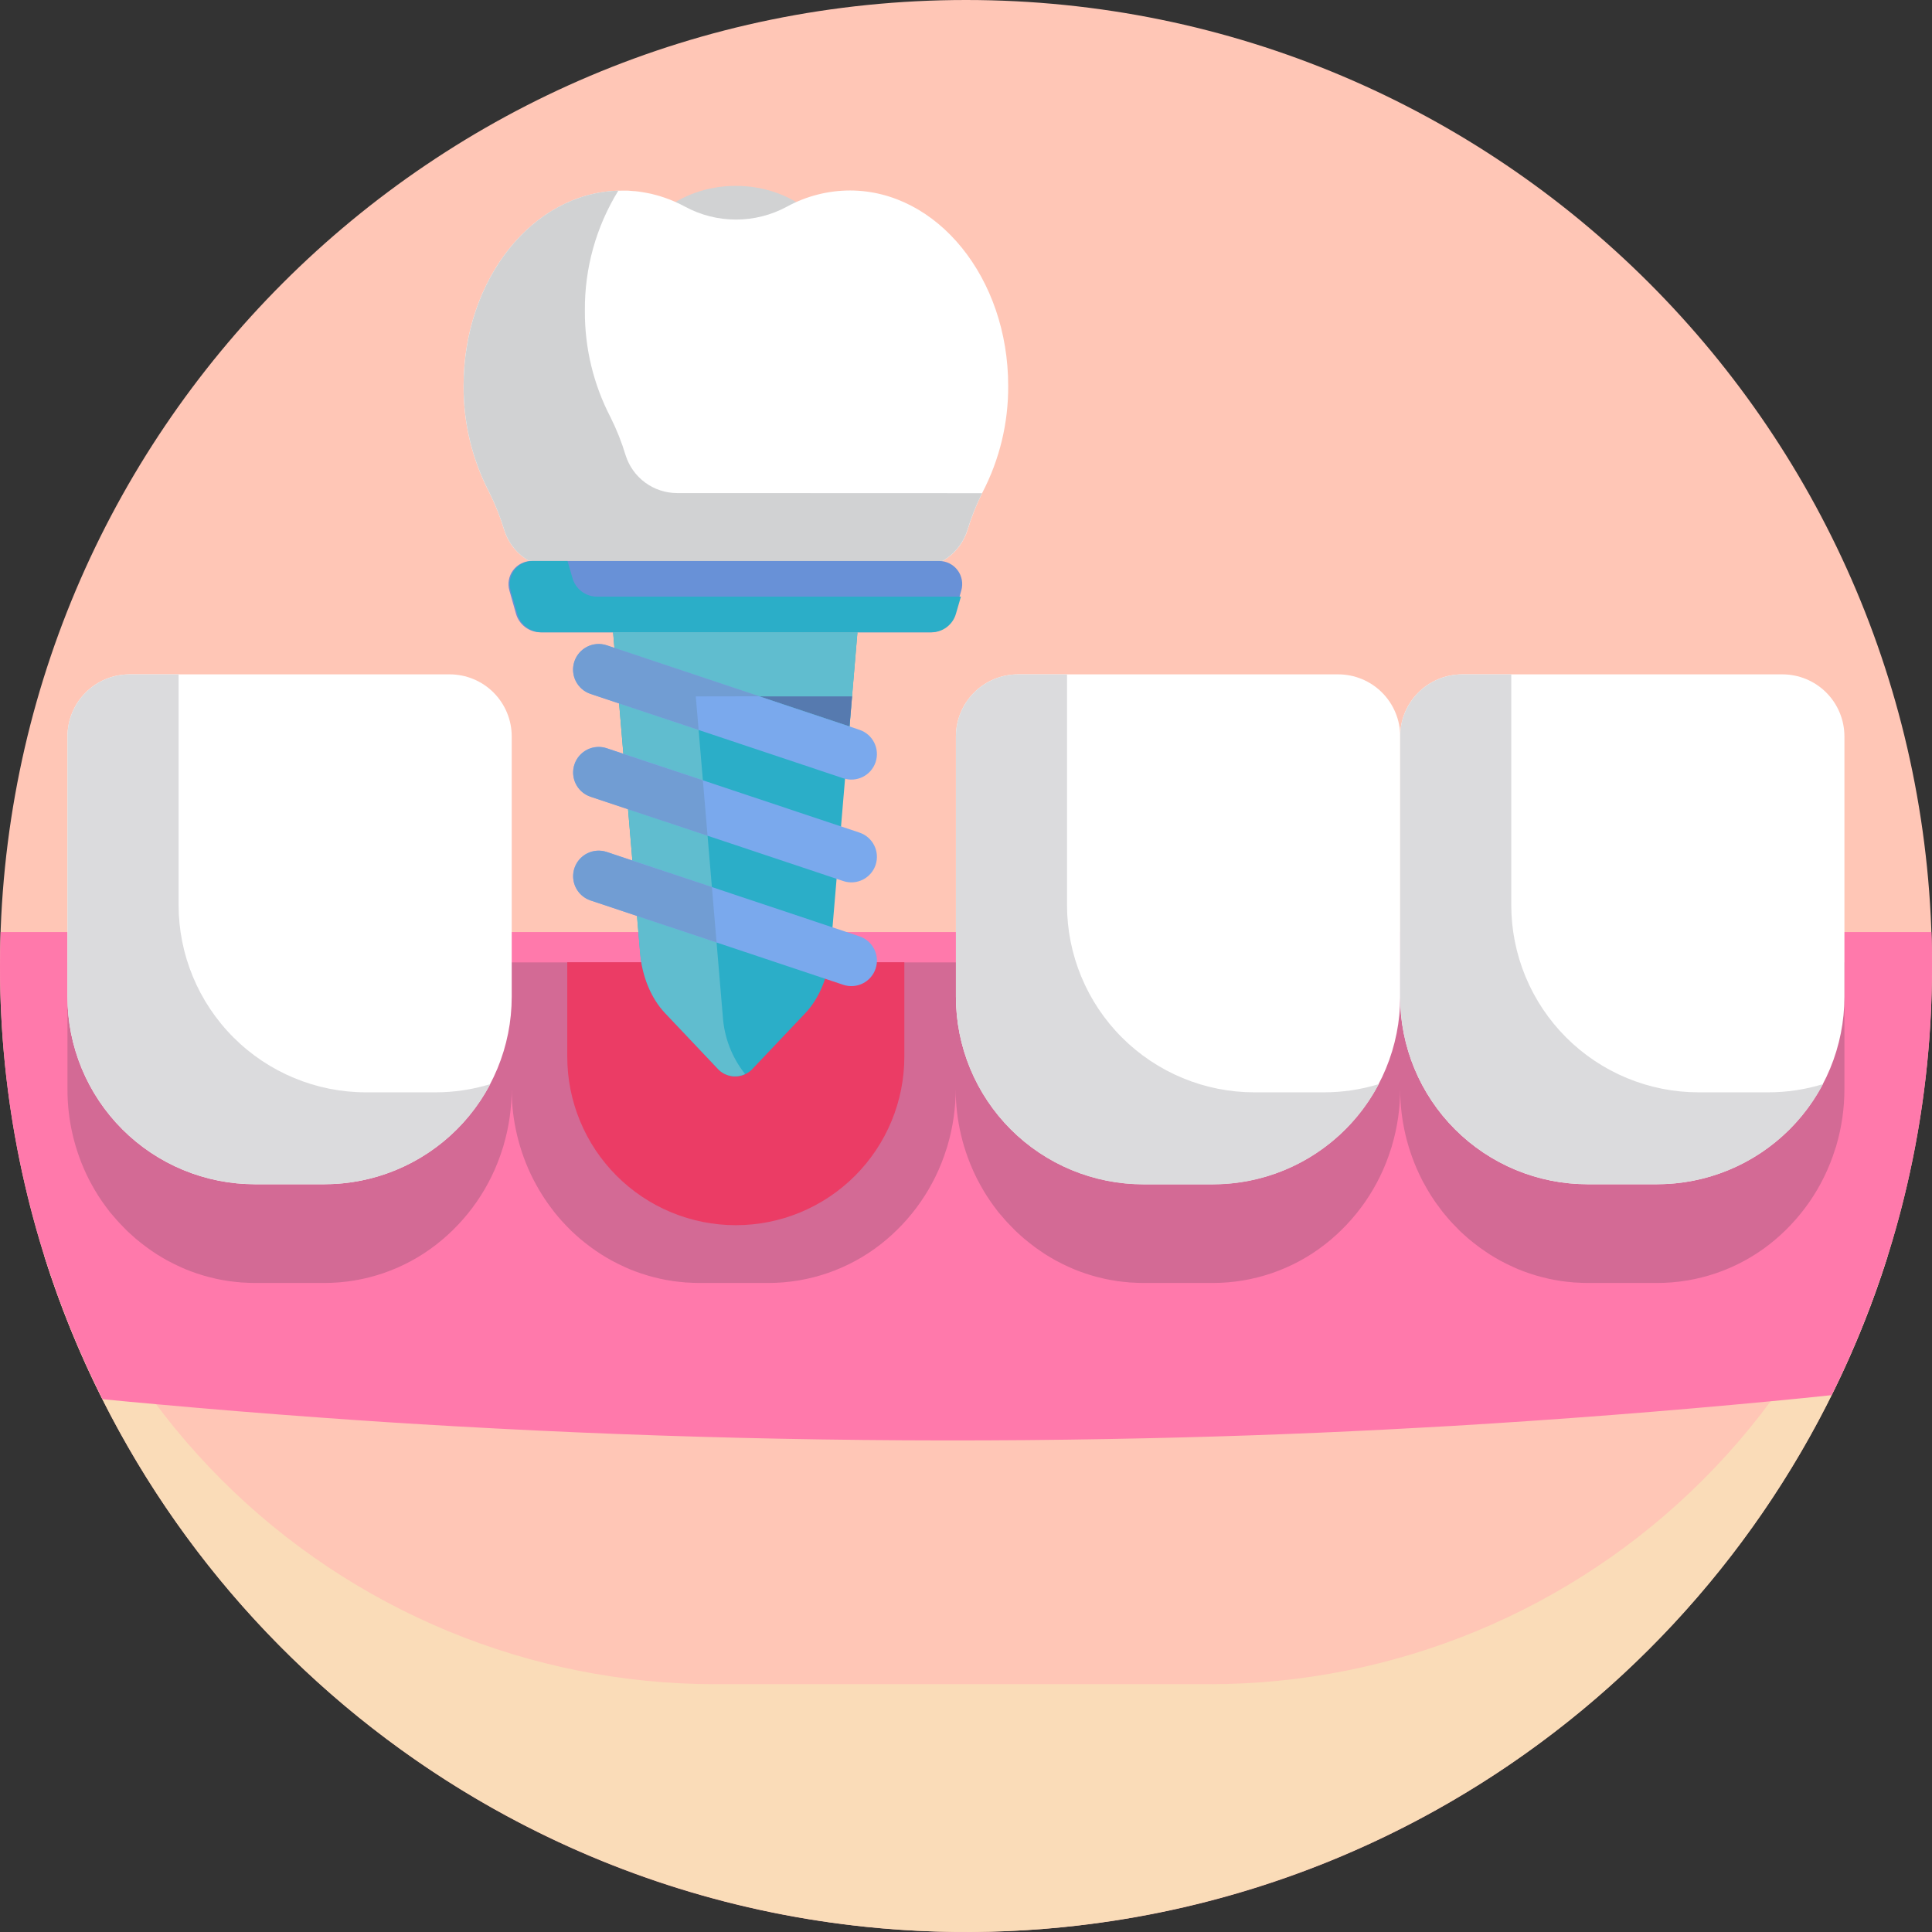 <?xml version="1.0" encoding="UTF-8"?> <svg xmlns="http://www.w3.org/2000/svg" width="512" height="512" viewBox="0 0 512 512" fill="none"><rect x="0" y="0" width="512" height="512" fill="#333333" stroke="none"/> <g clip-path="url(#clip0_146_2)"> <path d="M256 512C397.385 512 512 397.385 512 256C512 114.615 397.385 0 256 0C114.615 0 0 114.615 0 256C0 397.385 114.615 512 256 512Z" fill="#FFC6B6"></path> <path d="M500.25 332.89C484.928 381.507 455.445 424.445 415.577 456.208C375.709 487.97 327.269 507.113 276.457 511.184C225.646 515.256 174.776 504.071 130.359 479.062C85.941 454.052 49.998 416.357 27.13 370.8C20.992 358.598 15.848 345.92 11.75 332.89H500.25Z" fill="#FADCB8"></path> <path d="M4.51 261.33H505.51C505.51 310.395 486.019 357.451 451.325 392.145C416.631 426.839 369.575 446.33 320.51 446.33H189.51C140.445 446.33 93.389 426.839 58.695 392.145C24.001 357.451 4.51 310.395 4.51 261.33Z" fill="#FFC6B6"></path> <path d="M512 256C512.064 295.458 502.961 334.391 485.41 369.73C480.017 370.303 474.627 370.843 469.24 371.35C441.24 374.017 413.24 376.187 385.24 377.86C382.233 378.04 379.233 378.207 376.24 378.36C352.347 379.693 328.427 380.62 304.48 381.14C300.83 381.22 297.18 381.3 293.48 381.36C235.94 382.387 178.273 381.257 120.48 377.97C108.58 377.303 96.667 376.533 84.74 375.66C70.307 374.62 55.86 373.443 41.4 372.13C36.66 371.71 31.917 371.267 27.17 370.8C9.251 335.188 -0.055 295.866 1.58331e-06 256C1.58331e-06 253 0.05 250 0.16 247H511.84C512 250 512 253 512 256Z" fill="#FF79AB"></path> <path d="M17.88 288.56V255.05H488.79V288.56C488.799 293.658 488.072 298.73 486.63 303.62L486.56 303.88C486.49 304.1 486.42 304.33 486.33 304.55C483.211 314.556 477.113 323.372 468.85 329.82C460.35 336.428 449.887 340.011 439.12 340H420.74C419.65 340 418.58 339.95 417.52 339.88C417.25 339.88 416.99 339.88 416.73 339.82C415.86 339.75 415 339.66 414.13 339.54C413.93 339.54 413.72 339.49 413.52 339.45C412.52 339.3 411.46 339.11 410.44 338.89L409.89 338.75C409.06 338.57 408.23 338.35 407.4 338.12L406.62 337.88C405.7 337.6 404.78 337.29 403.88 336.95C403.824 336.943 403.77 336.926 403.72 336.9C402.72 336.55 401.83 336.14 400.91 335.72L400.18 335.38C399.46 335.05 398.75 334.69 398.04 334.31L397.39 333.97C396.52 333.48 395.65 332.97 394.81 332.44L394.35 332.14C393.65 331.68 392.97 331.21 392.29 330.72L391.61 330.21C390.9 329.68 390.21 329.14 389.52 328.56L389.23 328.33C388.47 327.68 387.73 326.99 387 326.33L386.45 325.77C385.88 325.21 385.34 324.65 384.79 324.06C384.63 323.86 384.45 323.68 384.27 323.49C383.61 322.73 382.95 321.96 382.32 321.18L382.09 320.87C381.54 320.16 381.01 319.43 380.48 318.7C380.33 318.48 380.18 318.24 380.02 318.02C379.53 317.29 379.02 316.54 378.59 315.78L378.37 315.41C377.83 314.53 377.37 313.62 376.86 312.7L376.76 312.49C372.998 305.068 371.045 296.861 371.06 288.54C371.066 293.638 370.335 298.711 368.89 303.6L368.82 303.86C368.75 304.08 368.68 304.31 368.6 304.53C365.474 314.535 359.373 323.35 351.11 329.8C342.619 336.413 332.163 340.003 321.4 340H303C301.91 340 300.85 339.95 299.78 339.88C299.51 339.88 299.25 339.88 298.99 339.82C298.12 339.75 297.26 339.66 296.4 339.54C296.2 339.54 295.98 339.49 295.78 339.45C294.78 339.3 293.72 339.11 292.71 338.89L292.15 338.75C291.32 338.57 290.49 338.35 289.66 338.12L288.88 337.88C287.96 337.6 287.04 337.29 286.14 336.95C286.084 336.943 286.03 336.926 285.98 336.9C285.03 336.55 284.09 336.14 283.17 335.72C282.93 335.61 282.68 335.5 282.45 335.38C281.72 335.05 281.02 334.69 280.31 334.31L279.65 333.97C278.78 333.48 277.92 332.97 277.07 332.44L276.61 332.14C275.92 331.68 275.23 331.21 274.55 330.72L273.87 330.21C273.16 329.68 272.47 329.14 271.79 328.56C271.69 328.49 271.6 328.4 271.49 328.33C270.73 327.68 269.99 326.99 269.27 326.33L268.71 325.77C268.14 325.21 267.6 324.65 267.05 324.06C266.89 323.86 266.71 323.68 266.53 323.49C265.87 322.73 265.21 321.96 264.53 321.18C264.45 321.08 264.38 320.97 264.31 320.87C263.75 320.16 263.22 319.43 262.7 318.7C262.54 318.48 262.39 318.24 262.24 318.02C261.74 317.29 261.24 316.54 260.8 315.78L260.58 315.41C260.05 314.53 259.58 313.62 259.08 312.7L258.97 312.49C255.208 305.068 253.255 296.861 253.27 288.54C253.276 293.638 252.545 298.711 251.1 303.6L251.03 303.86C250.96 304.08 250.89 304.31 250.81 304.53C247.684 314.535 241.583 323.35 233.32 329.8C224.845 336.401 214.412 339.99 203.67 340H185.28C184.19 340 183.13 339.95 182.06 339.88C181.79 339.88 181.53 339.88 181.27 339.82C180.41 339.75 179.54 339.66 178.68 339.54C178.48 339.54 178.26 339.49 178.06 339.45C177.06 339.3 176 339.11 174.99 338.89L174.43 338.75C173.6 338.57 172.77 338.35 171.95 338.12L171.17 337.88C170.24 337.6 169.32 337.29 168.42 336.95C168.367 336.944 168.316 336.927 168.27 336.9C167.27 336.55 166.37 336.14 165.45 335.72L164.73 335.38C164.01 335.05 163.3 334.69 162.59 334.31C162.37 334.2 162.15 334.09 161.94 333.97C161.06 333.48 160.2 332.97 159.36 332.44L158.9 332.14C158.2 331.68 157.51 331.21 156.84 330.72L156.15 330.21C155.44 329.68 154.75 329.14 154.07 328.56C153.97 328.49 153.88 328.4 153.77 328.33C153.01 327.68 152.27 326.99 151.55 326.33L150.99 325.77C150.42 325.21 149.88 324.65 149.34 324.06C149.17 323.86 148.99 323.68 148.81 323.49C148.15 322.73 147.49 321.96 146.86 321.18C146.78 321.08 146.71 320.97 146.64 320.87C146.08 320.16 145.55 319.43 145.03 318.7C144.87 318.48 144.72 318.24 144.57 318.02C144.07 317.29 143.57 316.54 143.14 315.78L142.91 315.41C142.38 314.53 141.91 313.62 141.41 312.7C141.41 312.63 141.34 312.55 141.3 312.49C137.538 305.068 135.585 296.861 135.6 288.54C135.606 293.638 134.875 298.711 133.43 303.6L133.36 303.86C133.29 304.08 133.22 304.31 133.14 304.53C130.018 314.537 123.916 323.353 115.65 329.8C107.159 336.415 96.703 340.005 85.94 340H67.55C66.46 340 65.4 339.95 64.33 339.88C64.06 339.88 63.8 339.88 63.54 339.82C62.68 339.75 61.81 339.66 60.95 339.54C60.75 339.54 60.54 339.49 60.34 339.45C59.29 339.3 58.28 339.11 57.26 338.89L56.7 338.75C55.87 338.57 55.05 338.35 54.22 338.12L53.44 337.88C52.51 337.6 51.59 337.29 50.69 336.95C50.637 336.943 50.587 336.926 50.54 336.9C49.54 336.55 48.65 336.14 47.72 335.72L47 335.38C46.28 335.05 45.57 334.69 44.86 334.31C44.65 334.2 44.42 334.09 44.21 333.97C43.33 333.48 42.47 332.97 41.63 332.44L41.17 332.14C40.47 331.68 39.78 331.21 39.11 330.72L38.42 330.21C37.71 329.68 37.03 329.14 36.34 328.56C36.25 328.49 36.15 328.4 36.04 328.33C35.29 327.68 34.54 326.99 33.82 326.33L33.26 325.77C32.7 325.21 32.15 324.65 31.61 324.06C31.44 323.86 31.26 323.68 31.09 323.49C30.42 322.73 29.76 321.96 29.09 321.18C29.01 321.08 28.94 320.97 28.87 320.87C28.31 320.16 27.78 319.43 27.26 318.7L26.8 318.02C26.3 317.29 25.8 316.54 25.37 315.78L25.14 315.41C24.61 314.53 24.14 313.62 23.64 312.7C23.64 312.63 23.57 312.55 23.53 312.49C19.784 305.071 17.848 296.871 17.88 288.56Z" fill="#D36A95"></path> <path d="M34.33 178.71H119.16C123.523 178.71 127.707 180.443 130.792 183.528C133.877 186.613 135.61 190.797 135.61 195.16V264.16C135.61 270.683 134.325 277.142 131.829 283.168C129.333 289.194 125.674 294.67 121.062 299.282C116.45 303.894 110.974 307.553 104.948 310.049C98.921 312.545 92.463 313.83 85.94 313.83H67.55C61.027 313.83 54.568 312.545 48.542 310.049C42.516 307.553 37.04 303.894 32.428 299.282C27.816 294.67 24.157 289.194 21.661 283.168C19.165 277.142 17.88 270.683 17.88 264.16V195.16C17.88 190.797 19.613 186.613 22.698 183.528C25.783 180.443 29.967 178.71 34.33 178.71Z" fill="white"></path> <path d="M129.92 287.31C125.208 288.753 120.308 289.484 115.38 289.48H97C83.827 289.48 71.193 284.247 61.878 274.932C52.563 265.617 47.33 252.983 47.33 239.81V178.72H34.33C32.17 178.719 30.031 179.143 28.035 179.969C26.04 180.794 24.226 182.005 22.699 183.532C21.171 185.058 19.959 186.871 19.132 188.866C18.305 190.862 17.88 193 17.88 195.16V264.16C17.88 270.683 19.165 277.142 21.661 283.168C24.157 289.194 27.816 294.67 32.428 299.282C37.04 303.894 42.516 307.553 48.542 310.049C54.568 312.545 61.027 313.83 67.55 313.83H85.94C94.992 313.839 103.874 311.372 111.625 306.698C119.377 302.024 125.703 295.32 129.92 287.31Z" fill="#DBDBDD"></path> <path d="M269.79 178.71H354.62C358.983 178.71 363.167 180.443 366.252 183.528C369.337 186.613 371.07 190.797 371.07 195.16V264.16C371.07 270.683 369.785 277.142 367.289 283.168C364.793 289.194 361.134 294.67 356.522 299.282C351.91 303.894 346.434 307.553 340.408 310.049C334.382 312.545 327.923 313.83 321.4 313.83H303C296.477 313.83 290.018 312.545 283.992 310.049C277.966 307.553 272.49 303.894 267.878 299.282C263.266 294.67 259.607 289.194 257.111 283.168C254.615 277.142 253.33 270.683 253.33 264.16V195.16C253.33 190.797 255.063 186.613 258.148 183.528C261.233 180.443 265.417 178.71 269.78 178.71H269.79Z" fill="white"></path> <path d="M365.38 287.31C360.665 288.753 355.761 289.485 350.83 289.48H332.44C325.917 289.481 319.458 288.197 313.431 285.702C307.404 283.206 301.928 279.548 297.315 274.935C292.703 270.322 289.044 264.846 286.548 258.819C284.053 252.793 282.769 246.333 282.77 239.81V178.72H269.77C267.611 178.719 265.472 179.143 263.477 179.969C261.482 180.795 259.669 182.005 258.142 183.532C256.615 185.059 255.405 186.872 254.579 188.867C253.753 190.862 253.329 193.001 253.33 195.16V264.16C253.324 270.687 254.604 277.15 257.097 283.182C259.59 289.213 263.248 294.694 267.861 299.311C272.474 303.928 277.952 307.59 283.981 310.088C290.011 312.586 296.474 313.871 303 313.87H321.4C330.456 313.873 339.339 311.399 347.091 306.718C354.843 302.037 361.167 295.326 365.38 287.31Z" fill="#DBDBDD"></path> <path d="M387.51 178.71H472.34C476.703 178.71 480.887 180.443 483.972 183.528C487.057 186.613 488.79 190.797 488.79 195.16V264.16C488.79 270.683 487.505 277.142 485.009 283.168C482.513 289.194 478.854 294.67 474.242 299.282C469.63 303.894 464.154 307.553 458.128 310.049C452.102 312.545 445.643 313.83 439.12 313.83H420.72C414.197 313.83 407.738 312.545 401.712 310.049C395.686 307.553 390.21 303.894 385.598 299.282C380.986 294.67 377.327 289.194 374.831 283.168C372.335 277.142 371.05 270.683 371.05 264.16V195.16C371.05 190.797 372.783 186.613 375.868 183.528C378.953 180.443 383.137 178.71 387.5 178.71H387.51Z" fill="white"></path> <path d="M483.1 287.31C478.388 288.753 473.488 289.485 468.56 289.48H450.16C443.638 289.48 437.179 288.195 431.154 285.699C425.128 283.203 419.653 279.544 415.042 274.931C410.43 270.319 406.772 264.843 404.277 258.817C401.782 252.791 400.499 246.332 400.5 239.81V178.72H387.5C385.341 178.719 383.202 179.143 381.207 179.969C379.212 180.795 377.399 182.005 375.872 183.532C374.345 185.059 373.135 186.872 372.309 188.867C371.483 190.862 371.059 193.001 371.06 195.16V264.16C371.059 270.682 372.342 277.141 374.837 283.167C377.332 289.193 380.99 294.669 385.602 299.281C390.213 303.894 395.688 307.553 401.714 310.049C407.739 312.545 414.198 313.83 420.72 313.83H439.12C448.172 313.839 457.054 311.372 464.805 306.698C472.557 302.024 478.883 295.32 483.1 287.31Z" fill="#DBDBDD"></path> <path d="M150.33 255H239.66V280C239.663 285.867 238.51 291.677 236.266 297.098C234.023 302.52 230.734 307.446 226.587 311.596C222.44 315.746 217.516 319.038 212.096 321.285C206.676 323.532 200.867 324.689 195 324.69C189.132 324.69 183.322 323.534 177.901 321.288C172.48 319.042 167.555 315.75 163.407 311.599C159.258 307.449 155.968 302.523 153.725 297.101C151.481 291.679 150.327 285.868 150.33 280V255Z" fill="#EB3C65"></path> <path d="M195 94.58C210.088 94.58 222.32 84.435 222.32 71.92C222.32 59.405 210.088 49.26 195 49.26C179.912 49.26 167.68 59.405 167.68 71.92C167.68 84.435 179.912 94.58 195 94.58Z" fill="#D1D2D3"></path> <path d="M267.18 102.23C267.244 112.056 264.91 121.75 260.38 130.47C258.757 133.708 257.419 137.081 256.38 140.55C255.457 143.447 253.637 145.977 251.184 147.774C248.731 149.571 245.771 150.543 242.73 150.55H147.3C144.259 150.543 141.299 149.571 138.846 147.774C136.392 145.977 134.573 143.447 133.65 140.55C132.611 137.081 131.273 133.708 129.65 130.47C125.121 121.753 122.786 112.063 122.85 102.24C122.85 73.67 141.63 50.52 164.85 50.52H166C166.34 50.52 166.67 50.52 167 50.57L168 50.65H168.17C168.83 50.71 169.48 50.79 170.12 50.9C170.76 51.01 171.44 51.12 172.12 51.27L172.69 51.39C173.15 51.497 173.61 51.617 174.07 51.75L174.75 51.94L176.11 52.38C177.983 53.025 179.799 53.825 181.54 54.77C185.686 57.013 190.326 58.188 195.04 58.188C199.754 58.188 204.394 57.013 208.54 54.77C213.674 51.963 219.429 50.488 225.28 50.48C248.4 50.52 267.18 73.67 267.18 102.23Z" fill="white"></path> <path d="M260.26 130.7C258.686 133.869 257.378 137.164 256.35 140.55C255.428 143.448 253.609 145.979 251.156 147.776C248.702 149.573 245.741 150.545 242.7 150.55H147.3C144.26 150.546 141.299 149.575 138.847 147.777C136.395 145.979 134.579 143.448 133.66 140.55C132.617 137.082 131.279 133.71 129.66 130.47C125.131 121.753 122.796 112.063 122.86 102.24C122.86 74.05 141.13 51.14 163.86 50.53C157.966 60.093 154.895 71.127 155 82.36C154.933 92.183 157.267 101.875 161.8 110.59C163.418 113.83 164.757 117.202 165.8 120.67C166.719 123.568 168.535 126.099 170.987 127.897C173.439 129.695 176.4 130.666 179.44 130.67L260.26 130.7Z" fill="#D1D2D3"></path> <path d="M246.45 167.57H143.27C141.799 167.57 140.368 167.092 139.192 166.208C138.017 165.324 137.16 164.083 136.75 162.67L135 156.49C134.737 155.578 134.689 154.618 134.86 153.685C135.031 152.751 135.417 151.871 135.988 151.112C136.558 150.354 137.297 149.738 138.146 149.314C138.995 148.89 139.931 148.67 140.88 148.67H248.88C249.829 148.669 250.765 148.89 251.614 149.314C252.463 149.737 253.201 150.353 253.771 151.112C254.34 151.871 254.725 152.752 254.895 153.685C255.065 154.619 255.016 155.579 254.75 156.49L253 162.67C252.591 164.089 251.73 165.335 250.547 166.219C249.365 167.104 247.927 167.578 246.45 167.57Z" fill="#6891D7"></path> <path d="M254.65 158.12L253.33 162.67C252.922 164.084 252.065 165.326 250.889 166.21C249.713 167.094 248.281 167.571 246.81 167.57H143.63C142.159 167.568 140.729 167.089 139.554 166.206C138.378 165.323 137.521 164.082 137.11 162.67L135.32 156.49C135.056 155.578 135.008 154.618 135.18 153.685C135.351 152.751 135.737 151.871 136.308 151.112C136.878 150.354 137.617 149.738 138.466 149.314C139.315 148.89 140.251 148.67 141.2 148.67H150.4L151.72 153.22C152.126 154.634 152.983 155.878 154.159 156.762C155.336 157.646 156.768 158.123 158.24 158.12H254.65Z" fill="#2BAEC8"></path> <path d="M162.48 167.57L169.64 252.35C170.18 258.73 172.58 264.54 176.29 268.46L190 283C190.592 283.706 191.332 284.274 192.167 284.664C193.003 285.054 193.913 285.256 194.835 285.256C195.757 285.256 196.667 285.054 197.503 284.664C198.338 284.274 199.078 283.706 199.67 283L213.41 268.5C217.12 264.58 219.52 258.77 220.06 252.39L227.22 167.61L162.48 167.57Z" fill="#2BAEC8"></path> <path d="M227.24 167.57L225.81 184.57L225.14 192.57L201.27 184.57H184.39L185.14 193.45L186.27 206.8L187.51 221.49L188.66 235.09L189.9 249.77L191.55 269.34C191.911 274.924 193.973 280.263 197.46 284.64C196.21 285.23 194.8 285.389 193.45 285.092C192.101 284.795 190.887 284.06 190 283L176.26 268.5C172.55 264.58 170.15 258.77 169.61 252.39L168.8 242.76L167.59 228L166.44 214.39L165.2 199.71L164.07 186.36L162.83 171.67L162.48 167.53L227.24 167.57Z" fill="#60BDCF"></path> <path d="M225.81 184.55L225.14 192.52L201.27 184.55H225.81Z" fill="#567AAF"></path> <path d="M227.766 193.41L160.793 171.04C157.247 169.855 153.412 171.77 152.227 175.316C151.043 178.863 152.957 182.698 156.504 183.883L223.477 206.252C227.023 207.437 230.858 205.522 232.043 201.976C233.227 198.43 231.313 194.594 227.766 193.41Z" fill="#7AA9ED"></path> <path d="M227.766 220.647L160.793 198.277C157.247 197.092 153.412 199.007 152.227 202.553C151.043 206.1 152.957 209.935 156.504 211.119L223.477 233.489C227.023 234.674 230.858 232.759 232.043 229.213C233.227 225.666 231.313 221.831 227.766 220.647Z" fill="#7AA9ED"></path> <path d="M227.767 248.141L160.794 225.771C157.248 224.586 153.413 226.501 152.228 230.047C151.044 233.594 152.958 237.429 156.505 238.613L223.478 260.983C227.024 262.168 230.859 260.253 232.044 256.707C233.228 253.16 231.314 249.325 227.767 248.141Z" fill="#7AA9ED"></path> <path d="M184.39 184.55L185.14 193.43L164.07 186.43L156.52 183.9C155.673 183.619 154.89 183.174 154.215 182.59C153.54 182.006 152.986 181.295 152.586 180.498C152.186 179.7 151.947 178.831 151.882 177.941C151.818 177.051 151.929 176.157 152.21 175.31C152.491 174.463 152.936 173.68 153.52 173.005C154.104 172.33 154.815 171.776 155.612 171.376C156.41 170.976 157.279 170.737 158.169 170.672C159.059 170.608 159.953 170.719 160.8 171L162.8 171.68L201.24 184.52L184.39 184.55Z" fill="#719DD3"></path> <path d="M187.51 221.47L166.44 214.47L156.52 211.16C154.997 210.65 153.705 209.616 152.874 208.241C152.044 206.866 151.729 205.241 151.986 203.656C152.243 202.07 153.056 200.628 154.278 199.587C155.501 198.545 157.054 197.972 158.66 197.97C159.388 197.969 160.111 198.087 160.8 198.32L165.2 199.79L186.27 206.79L187.51 221.47Z" fill="#719DD3"></path> <path d="M189.9 249.75L168.83 242.75L156.52 238.64C154.997 238.13 153.705 237.096 152.874 235.721C152.044 234.346 151.729 232.721 151.986 231.136C152.243 229.55 153.056 228.108 154.278 227.067C155.501 226.025 157.054 225.452 158.66 225.45C159.388 225.449 160.111 225.567 160.8 225.8L167.59 228.07L188.66 235.07L189.9 249.75Z" fill="#719DD3"></path> </g> <defs> <clipPath id="clip0_146_2"> <rect width="512" height="512" fill="white"></rect> </clipPath> </defs> </svg> 